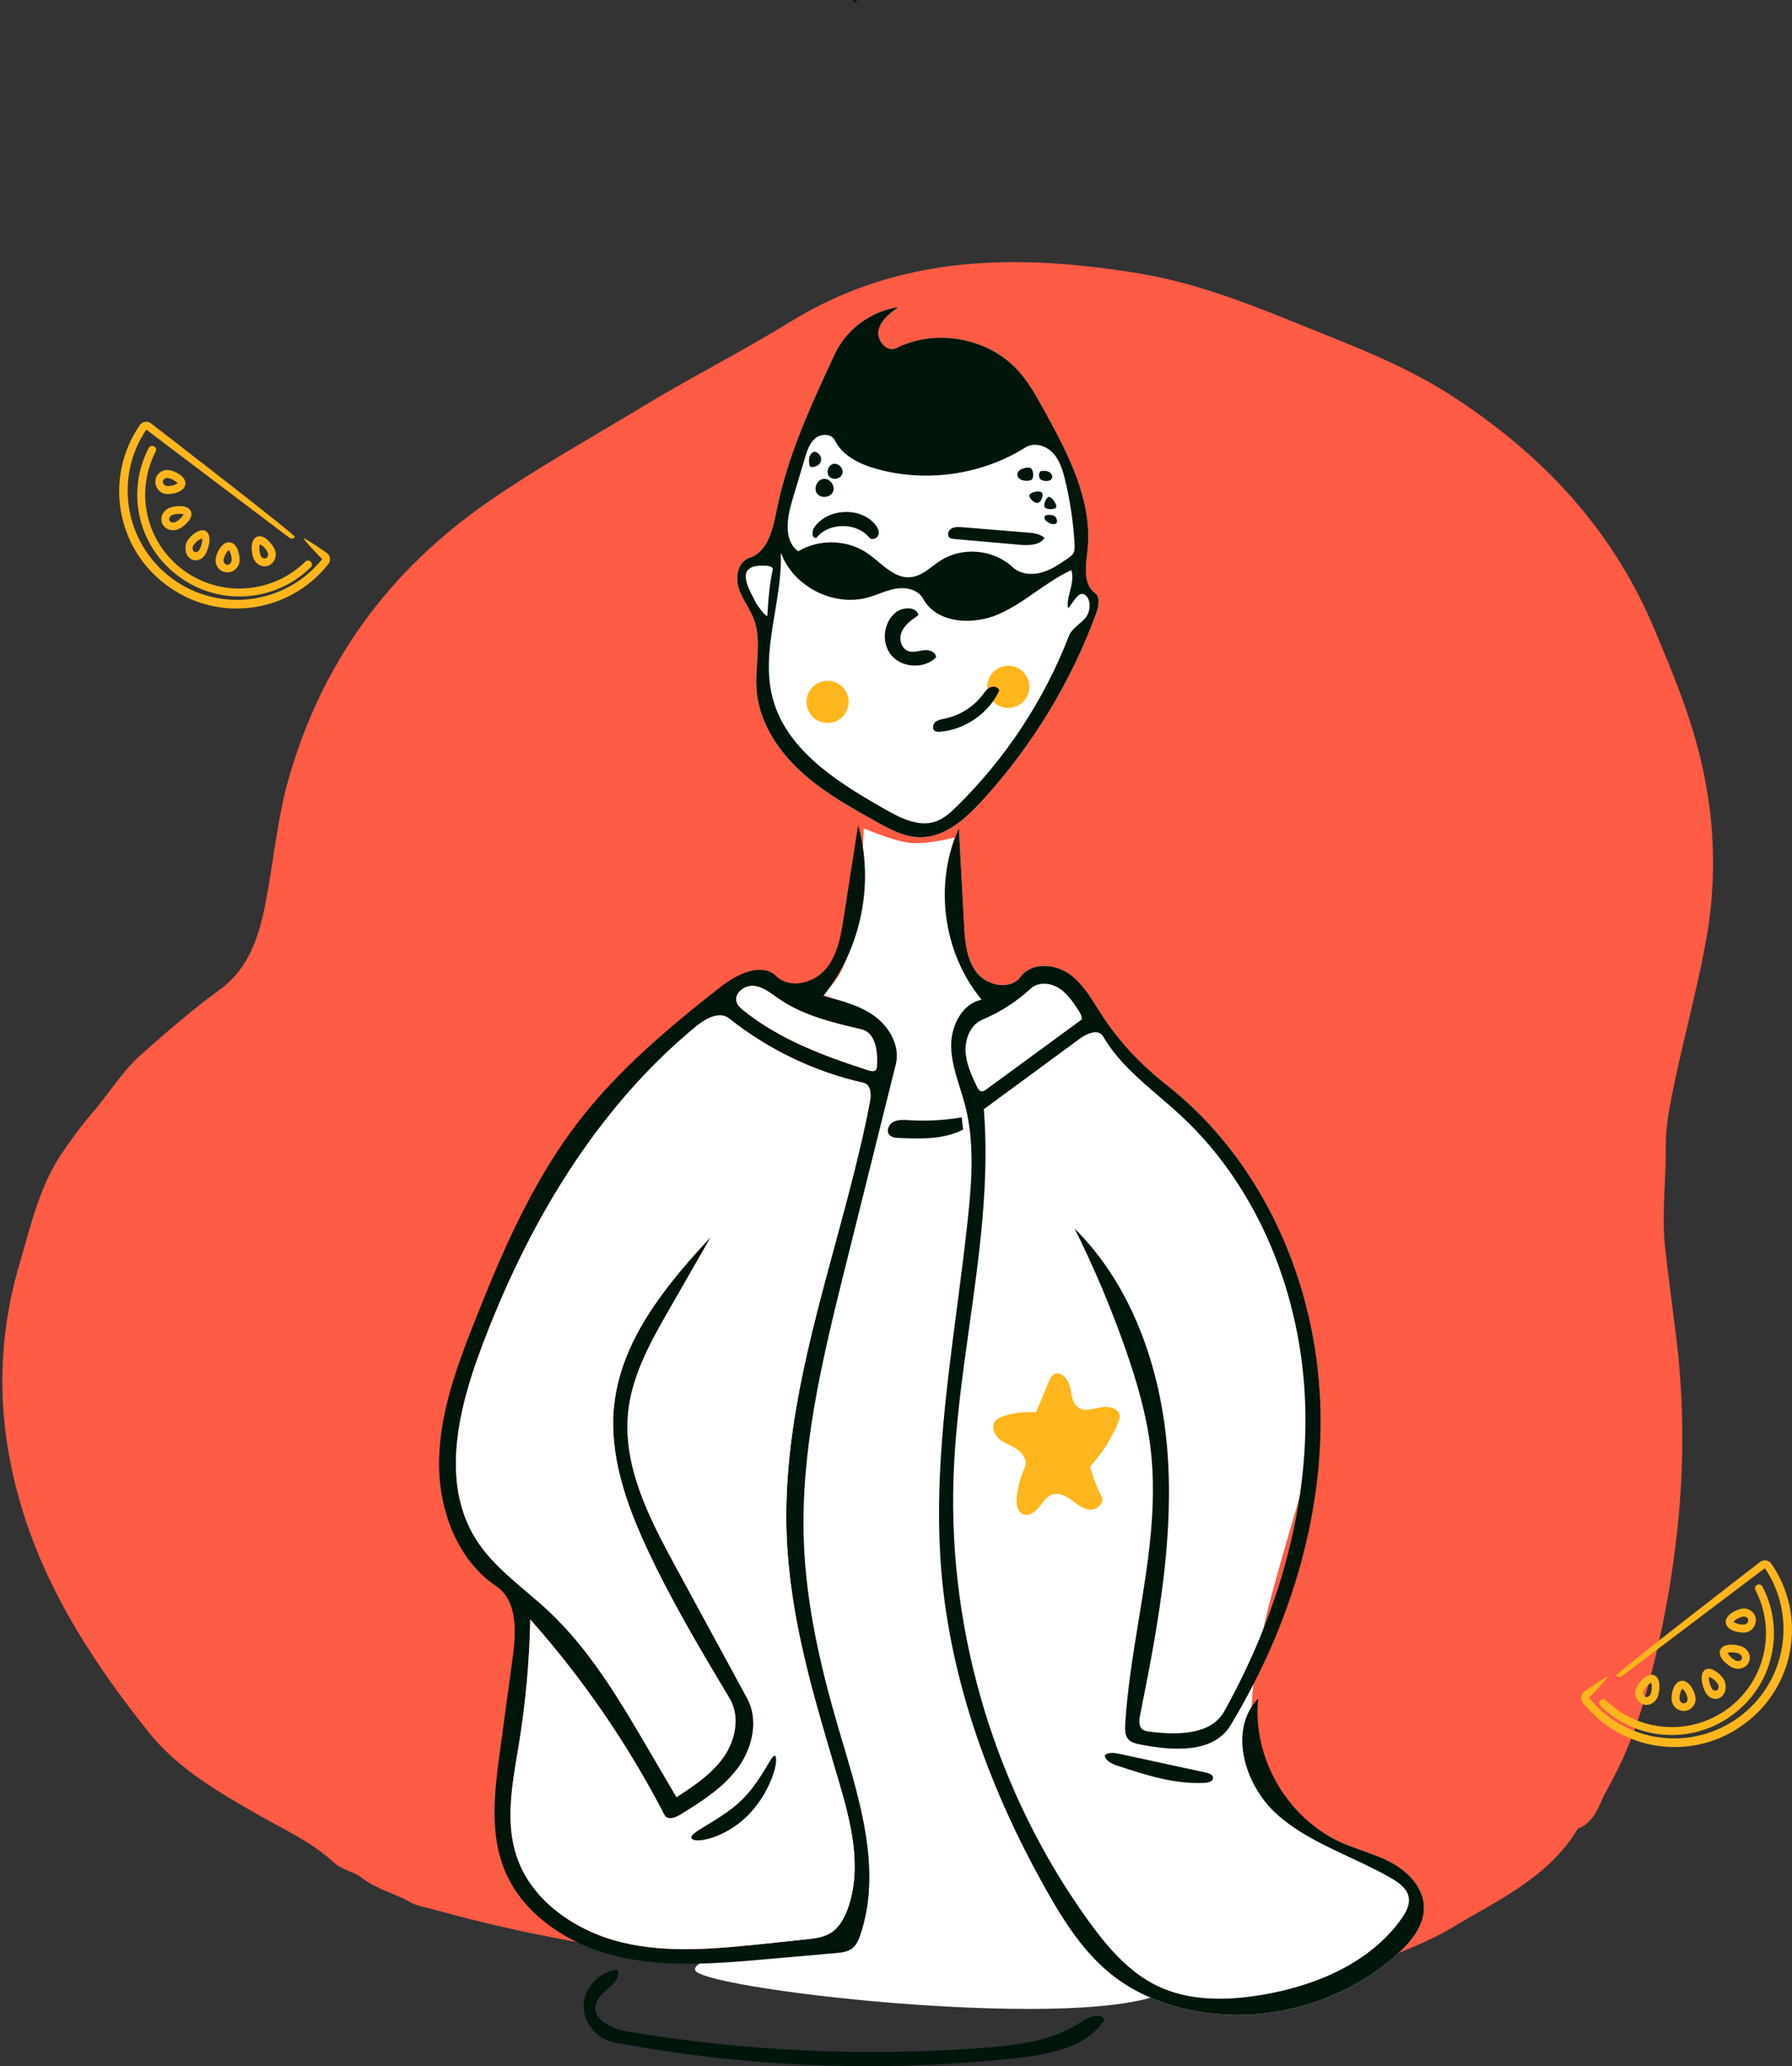 <svg width="595" height="686" viewBox="0 0 595 686" fill="none" xmlns="http://www.w3.org/2000/svg">
    <rect x="0" y="0" width="595" height="686" fill="#333333" stroke="none"/>
    <path fill-rule="evenodd" clip-rule="evenodd"
          d="M329.17 662.334C361.502 662.585 393.824 661.119 426.001 657.942L426.083 658.941C419.461 659.571 412.836 660.155 406.214 660.842C385.77 662.984 365.242 663.454 344.72 663.985C329.576 664.312 314.447 662.812 299.662 659.516C282.002 655.678 263.983 654.423 246.057 652.472C211.627 648.725 177.478 643.309 144.061 633.969C141.43 633.233 138.387 632.802 136.264 631.57C130.998 628.514 124.922 627.227 120.005 623.35C117.387 621.287 113.625 620.921 110.913 618.401C103.554 611.572 94.428 607.491 85.818 602.563C72.537 594.964 59.014 587.201 49.372 575.111C32.059 553.4 16.738 530.233 8.129 503.532C-0.78 475.9 -1.881 447.989 6.453 419.711C10.04 407.534 12.778 395.208 19.61 384.297C23.251 378.725 27.26 373.401 31.608 368.362C36.697 362.227 40.874 355.415 46.974 350.017C55.415 342.546 63.869 335.187 73.01 328.535C82.611 321.555 86.016 310.923 88.199 299.652C90.897 285.725 92.056 271.525 96.04 257.822C107.182 219.502 129.238 189.396 162.077 166.616C178.653 155.116 196.219 145.394 213.395 134.981C229.521 125.205 246.437 116.684 262.466 106.807C298.686 84.499 337.617 84.227 377.548 90.672C395.274 93.535 412.071 99.796 428.693 106.569C446.848 113.966 465.299 120.591 481.915 131.337C511.795 150.666 535.276 175.457 549.218 208.684C555.933 224.684 562.628 240.696 565.902 257.809C569.301 274.548 569.696 291.758 567.069 308.636C563.688 329.275 557.531 349.293 553.996 369.883C553.343 373.823 553.039 377.813 553.086 381.807C553.141 392.355 551.73 402.916 552.802 413.439C554.101 426.168 556.113 438.826 557.38 451.557C559.192 471.014 558.955 490.607 556.674 510.015C554.627 528.298 551.057 546.378 546 564.066C543.074 574.649 538.867 584.835 533.473 594.397C530.907 598.871 529.775 604.945 523.906 607.109C513.989 623.624 496.923 631.018 481.422 640.387C474.627 644.494 467.095 647.065 459.965 650.429C454.157 653.168 448.107 653.009 442.233 654.214C426.209 657.513 409.84 658.393 393.546 659.666C372.148 661.343 350.69 661.867 329.17 662.334Z"
          fill="#FF5B45"/>
    <path fill-rule="evenodd" clip-rule="evenodd"
          d="M284.38 0.704C283.91 0.835 283.167 0.746 283.242 0.264C283.523 0.12 283.837 -0.029 284.142 0.052C284.447 0.133 284.646 0.575 284.4 0.774L284.38 0.704Z"
          fill="#00160A"/>
    <path fill-rule="evenodd" clip-rule="evenodd"
          d="M286.773 274.972L287.939 275.458C294.259 278.063 299.04 279.524 302.283 279.842C305.722 280.18 310.745 279.556 317.35 277.972L317.223 279.611C316.142 293.963 316.185 304.797 317.35 312.112C318.559 319.704 321.424 326.305 325.943 331.918C320.865 337.598 313.217 343.325 322.652 369.855C329.056 387.863 318.179 451.61 317.223 505.18C316.771 530.531 322.065 553.828 325.943 568.502C335.209 603.561 350.217 633.493 366.783 647.14C375.056 653.955 389.19 660.662 384.897 662.288C353.206 674.288 231.284 660.163 230.783 653.972C230.323 648.287 263.139 649.021 267.783 623.229C276.766 573.338 261.123 483.602 261.566 472.578C262.874 440.018 272.606 400.52 284.783 370.972C285.236 369.872 288.55 369.673 293.005 369.855L293.314 368.605C296.163 356.854 296.652 348.808 294.783 344.466C292.617 339.436 285.238 334.62 272.645 330.017C277.153 327.296 280.498 321.682 282.681 313.176L282.908 312.265C284.959 303.771 286.248 291.34 286.773 274.972Z"
          fill="white"/>
    <path fill-rule="evenodd" clip-rule="evenodd"
          d="M291.24 453.901C292.581 437.512 292.503 431.205 294.783 414.919C295.444 410.198 294.457 371.375 286.257 377.58C283.186 379.904 284.409 385.089 282.941 388.65C270.765 418.198 262.875 440.018 261.566 472.578C260.894 489.301 259.77 506.104 261.121 522.785C263.514 552.35 287.115 504.338 291.24 453.901Z"
          fill="white"/>
    <path fill-rule="evenodd" clip-rule="evenodd"
          d="M312.548 521.531C309.293 482.5 317.23 443.533 321.361 404.585C322.689 392.066 323.603 379.227 320.462 367.037C318.783 360.522 315.949 354.189 315.815 347.461C315.68 340.734 319.355 333.206 325.944 331.918C313.06 316.393 309.999 293.333 318.384 274.972C318.951 285.578 319.518 296.184 320.084 306.79C320.386 312.436 320.83 318.478 324.318 322.922C327.806 327.365 335.528 328.832 338.876 324.281C342.423 319.46 350.139 319.881 355.022 323.336C359.905 326.792 362.804 332.317 366.079 337.329C371.789 346.071 379.09 353.725 387.303 360.161C417.948 384.172 435.683 422.689 438.15 461.601C439.569 483.978 415.616 535.251 415.501 569.772C415.416 595.28 437.489 608.144 445.049 611.57C450.687 614.126 456.819 615.558 462.242 618.547C467.664 621.536 472.517 626.671 472.772 632.869C473.031 639.139 468.619 644.591 463.969 648.792C445.621 665.365 419.182 672.471 395.024 667.323C386.04 665.408 377.321 661.856 370.008 656.285C360.173 648.793 353.339 638.075 347.277 627.287C328.965 594.7 315.656 558.802 312.548 521.531Z"
          fill="white"/>
    <path fill-rule="evenodd" clip-rule="evenodd"
          d="M257.857 169.481C261.459 151.343 269.338 134.367 277.15 117.59C280.995 109.332 289.226 103.25 298.288 101.972C295.461 103.975 292.421 106.294 291.719 109.674C291.018 113.054 294.51 117.127 297.604 115.564C310.824 108.89 328.382 112.202 338.223 123.227C341.547 126.951 343.993 131.351 346.411 135.711C354.53 150.352 362.913 166.212 361.075 182.831C360.528 187.777 359.494 193.828 363.491 196.823C365.423 198.271 364.833 201.254 364.006 203.515C355.561 226.603 342.503 248.012 325.816 266.13C320.322 272.094 313.516 278.094 305.382 277.97C300.21 277.891 295.455 275.304 290.943 272.786C281.895 267.736 272.744 262.611 265.222 255.504C257.701 248.397 251.86 238.982 251.179 228.687C250.666 220.92 253.039 212.791 250.274 205.509C248.896 201.881 246.323 198.76 245.204 195.045C244.086 191.329 245.157 186.403 248.865 185.201C254.933 183.233 256.621 175.707 257.857 169.481Z"
          fill="white"/>
    <circle cx="334.783" cy="228.029" r="7" fill="#FFB61D"/>
    <path fill-rule="evenodd" clip-rule="evenodd"
          d="M201.763 660.369C203.946 658.377 206.008 656.496 205.065 653.972C199.189 654.474 194.102 659.67 193.798 665.481C193.494 671.292 198.011 676.977 203.803 678.074C248.012 686.444 293.506 688.177 338.237 683.197C349.013 681.997 361.151 679.539 366.783 670.397C365.071 668.115 361.57 669.67 359.073 671.247L358.183 671.818C349.375 677.365 338.63 678.906 328.145 679.76L326.182 679.912C286.878 682.851 247.21 681.014 208.358 674.456C203.19 673.584 196.532 670.507 197.824 665.494C198.34 663.492 200.087 661.898 201.763 660.369ZM320.135 307.709L318.384 274.972C309.999 293.333 313.06 316.393 325.944 331.918C319.355 333.206 315.68 340.734 315.815 347.461C315.909 352.168 317.324 356.682 318.741 361.201C319.349 363.14 319.957 365.081 320.462 367.037C323.603 379.227 322.689 392.066 321.361 404.585L321.182 406.254C320.168 415.573 318.949 424.893 317.73 434.214C313.925 463.296 310.118 492.396 312.548 521.531C315.656 558.802 328.965 594.7 347.277 627.287C353.339 638.075 360.173 648.793 370.008 656.285C377.321 661.856 386.04 665.408 395.024 667.323C419.182 672.471 445.621 665.365 463.969 648.792C468.619 644.591 473.031 639.139 472.772 632.869C472.517 626.671 467.664 621.536 462.242 618.547C459.086 616.808 455.69 615.596 452.291 614.382C449.849 613.511 447.406 612.639 445.049 611.57C427.258 603.506 415.727 583.361 417.759 563.895C407.728 574.39 413.207 592.729 424.037 602.393C431.02 608.624 439.525 612.595 448.052 616.576C452.751 618.77 457.458 620.968 461.92 623.548C464.502 625.042 467.243 627.005 467.743 629.951C468.17 632.459 466.816 634.907 465.348 636.983C454.913 651.734 436.86 659.286 419.069 662.287C407.404 664.254 394.934 664.475 384.274 659.336C375.041 654.886 368.078 646.874 362.008 638.566L361.221 637.481C330.831 595.266 314.872 542.807 316.592 490.776C317.151 473.89 319.505 457.079 321.856 440.289C325.216 416.289 328.571 392.332 326.667 368.258L358.857 344.6C361.182 342.95 364.84 341.616 366.249 344.047C370.861 352.011 377.904 358.053 384.939 364.088C387.379 366.181 389.818 368.274 392.155 370.445C418.219 394.669 432.145 430.427 433.357 466.035C434.569 501.644 423.81 537 406.518 568.128C402.061 576.152 390.711 576.059 381.622 574.9L381.383 574.868C380.662 574.771 379.927 574.631 379.354 574.191C378.112 573.237 378.188 571.413 378.47 569.828L378.544 569.437C384.123 541.615 389.47 513.392 387.839 485.06C386.208 456.729 376.874 427.86 356.791 407.859C363.264 420.832 368.916 434.217 373.702 447.906C377.437 458.59 380.659 469.522 382.015 480.761C384.313 499.805 381.202 518.793 378.083 537.835C376.197 549.349 374.307 560.883 373.608 572.462L373.594 572.713C373.504 574.394 373.546 576.219 374.656 577.462C375.627 578.549 377.161 578.889 378.59 579.171L378.951 579.241C389.59 581.3 402.936 582.108 408.53 572.872C428.716 539.544 440.618 500.512 438.15 461.601C435.683 422.689 417.948 384.172 387.303 360.161L386.536 359.554C378.636 353.246 371.611 345.798 366.079 337.329C365.505 336.452 364.943 335.558 364.38 334.663C361.728 330.445 359.05 326.187 355.022 323.336C350.139 319.881 342.423 319.46 338.876 324.281L338.713 324.493C335.283 328.784 327.75 327.295 324.318 322.922C321.018 318.718 320.443 313.085 320.135 307.709ZM273.324 330.713C285.93 315.085 290.389 293.268 284.92 273.972L280.01 305.567C279.094 311.342 277.91 317.314 274.148 321.759C270.166 326.465 262.244 328.43 257.811 324.142L257.595 323.94C252.722 319.554 244.973 323.31 239.584 327.407L239.107 327.774C222.047 341.145 205.289 355.238 192.075 372.397C177.356 391.511 167.495 413.82 158.575 436.235L156.93 440.395C151.314 454.704 146.075 469.458 145.793 484.795C145.5 500.746 151.516 517.675 164.773 526.618C171.784 531.347 171.423 541.568 170.285 549.928L165.813 582.804C164.109 595.463 162.685 608.691 167.405 620.522C173.503 635.807 189.021 645.763 205.085 649.547C220.506 653.181 236.586 652.015 252.396 650.638L277.787 648.408C279.61 648.242 281.506 647.991 282.945 646.88C284.369 645.78 285.096 644.023 285.671 642.321C292.041 623.482 287.073 603.301 281.393 583.91L278.194 573.097C272.345 553.077 267.658 532.579 266.895 511.747C265.811 482.15 272.651 452.929 279.8 424.144L297.44 353.334C298.926 347.366 295.403 341.056 290.438 337.404C285.805 333.996 280.129 332.411 274.524 331.011L273.324 330.713ZM231.133 340.732C234.286 338.135 238.928 335.603 242.124 338.148C255.127 348.504 270.516 355.867 286.757 359.503C289.06 360.019 289.295 363.08 288.911 365.473L288.842 365.866C285.752 381.799 281.471 397.592 277.194 413.368C268.503 445.434 259.83 477.429 261.214 510.386C262.237 534.766 268.765 558.494 275.695 581.948L278.464 591.279C282.56 605.156 286.347 620.071 281.486 633.639C280.322 636.887 278.536 640.12 275.557 641.875C273.226 643.249 270.439 643.564 267.747 643.848L252.244 645.485C237.065 647.076 221.588 648.456 206.765 644.938C191.336 641.276 176.48 631.224 171.511 616.216C167.906 605.328 169.867 593.597 171.772 582.197C171.896 581.457 172.02 580.717 172.141 579.98L172.357 578.663C174.554 565.103 175.793 551.39 176.062 537.657C193.562 557.369 208.587 579.262 220.676 602.662C221.547 604.347 224.104 603.569 225.721 602.57L226.965 601.801C233.603 597.685 240.268 593.327 244.911 587.086C249.843 580.455 252.027 571.111 248.082 563.852L224.04 519.614C215.386 503.669 206.598 486.452 208.609 468.465C209.893 456.975 215.492 446.507 221.246 436.422L236.025 410.647L234.578 412.209C220.12 427.891 206.105 445.619 203.906 466.713C202.261 482.483 207.515 498.124 214.112 512.592L214.755 513.988C221.865 529.31 230.369 543.937 239.014 558.461L242.261 563.904C245.794 569.822 244.231 577.695 240.278 583.342C236.579 588.625 231.155 592.389 225.738 595.941L224.617 596.673L214.101 578.731C204.891 563.039 195.365 547.257 182.081 534.829C179.712 532.613 177.221 530.498 174.73 528.384C168.487 523.087 162.247 517.791 157.949 510.9C146.717 492.895 151.762 469.577 159.061 449.558L159.51 448.336C174.679 407.5 197.45 368.473 231.133 340.732ZM400.45 588.507L371.53 582.25C369.883 581.907 367.983 581.688 366.783 582.795C367.051 584.545 368.951 585.49 370.724 586.112L371.13 586.249C380.516 589.341 390.201 592.474 400.107 591.904C401.282 591.836 402.796 591.377 402.783 590.247C402.771 589.223 401.491 588.732 400.45 588.507ZM319.783 375.012L319.313 370.972C313.547 371.945 307.665 372.259 301.825 371.903L301.65 371.892C299.934 371.787 298.127 371.676 296.618 372.469C295.058 373.289 294.14 375.508 295.318 376.802C296.093 377.654 297.391 377.762 298.555 377.811L299.098 377.834C306.159 378.125 313.56 378.255 319.783 375.012ZM244.608 332.726C243.62 329.778 247.194 326.992 250.297 327.306C252.933 327.573 255.162 329.168 257.343 330.729C257.422 330.785 257.5 330.842 257.579 330.898L258.501 331.549C265.773 336.582 274.46 338.998 283.108 341.066L286.069 341.764C290.595 342.823 291.428 348.697 291.208 353.415L291.179 353.934C291.152 354.365 291.114 354.825 290.846 355.165C290.305 355.851 289.232 355.649 288.4 355.38L287.537 355.1C273.152 350.421 258.701 344.997 246.942 335.527C245.982 334.753 244.999 333.894 244.608 332.726ZM297.739 102.364L298.288 101.972C289.226 103.25 280.995 109.332 277.15 117.59C269.338 134.367 261.459 151.343 257.857 169.481C256.621 175.707 254.933 183.233 248.865 185.201L248.637 185.281C245.113 186.608 244.11 191.406 245.204 195.045C245.816 197.078 246.864 198.932 247.913 200.79C248.781 202.327 249.65 203.866 250.274 205.509C252.043 210.168 251.709 215.172 251.373 220.207C251.184 223.043 250.994 225.889 251.179 228.687C251.86 238.982 257.701 248.397 265.222 255.504C272.016 261.923 280.139 266.726 288.315 271.316L290.943 272.786C295.455 275.304 300.21 277.891 305.382 277.97C313.516 278.094 320.322 272.094 325.816 266.13L326.62 265.25C342.923 247.321 355.698 226.231 364.006 203.515C364.833 201.254 365.423 198.271 363.491 196.823C360.121 194.298 360.327 189.6 360.803 185.224L361.075 182.831C362.864 166.649 354.964 151.187 347.052 136.869L346.008 134.984C343.719 130.864 341.363 126.744 338.223 123.227C328.382 112.202 310.824 108.89 297.604 115.564C294.51 117.127 291.018 113.054 291.719 109.674C292.375 106.512 295.079 104.279 297.739 102.364ZM257.278 203.486C258.392 196.815 259.51 190.113 259.266 183.441C263.263 194.675 276.738 201.599 288.266 198.343C289.489 197.997 290.686 197.555 291.881 197.112C293.813 196.398 295.741 195.684 297.773 195.384C301.063 194.899 304.918 195.849 306.492 198.762L306.652 199.05C311.237 207.031 323.13 207.641 331.646 203.891C336.045 201.954 340.002 199.209 343.96 196.462C347.757 193.827 351.554 191.192 355.744 189.269C356.438 191.723 355.791 194.261 355.2 196.582C354.683 198.611 354.208 200.475 354.708 201.972C355.023 201.539 355.321 201.116 355.606 200.713C357.431 198.125 358.703 196.322 360.382 197.59C362.322 199.057 362.184 203.094 360.382 205.168C359.743 205.904 358.99 206.556 358.24 207.205C356.875 208.388 355.521 209.561 354.882 211.212C346.671 232.438 333.851 251.889 317.554 267.846C315.556 269.802 313.428 271.756 310.791 272.7C305.175 274.71 299.122 271.674 293.939 268.732L291.452 267.309C276.479 258.68 260.906 248.249 256.548 231.785C254.099 222.537 255.683 213.044 257.278 203.486ZM304.368 204.643L304.942 204.251C304.356 201.223 299.501 201.452 297.151 203.532C293.117 207.102 292.593 213.85 296.2 217.825C299.806 221.8 307.005 222.081 310.781 218.256C310.863 216.578 308.663 215.683 306.934 215.849C306.39 215.901 305.844 216.008 305.299 216.114C304.111 216.345 302.928 216.576 301.788 216.242C299.221 215.491 298.361 212.134 299.404 209.745C300.357 207.564 302.357 206.028 304.368 204.643ZM252.902 187.807L253.786 187.804C255.072 187.82 256.836 187.993 256.548 189.269C255.619 193.38 255.194 198.173 254.969 201.458L254.779 204.468C254.23 204.68 252.659 202.523 251.754 201.28C251.569 201.026 251.412 200.811 251.298 200.661L251.179 200.514C250.94 199.994 250.617 199.378 250.263 198.703C248.027 194.441 244.546 187.807 252.902 187.807ZM267.328 151.873C268.037 149.514 268.842 147.007 270.767 145.457C272.693 143.907 276.107 143.969 277.188 146.185C279.721 151.379 285.519 154.131 291.108 155.693C307.615 160.306 326.041 157.632 340.533 148.518C343.353 146.745 347.293 147.932 349.576 150.351C351.669 152.569 352.679 155.55 353.436 158.515L353.637 159.323C355.331 166.298 356.386 173.426 356.782 180.59C356.845 181.728 356.869 182.953 356.238 183.904C355.856 184.478 355.275 184.887 354.708 185.281L353.825 185.892C351.314 187.621 348.717 189.283 345.783 190.084C342.504 190.98 338.665 190.605 336.196 188.28L335.906 188.013C329.65 182.386 319.532 181.507 312.411 186.025C311.495 186.606 310.61 187.271 309.725 187.936C307.457 189.639 305.19 191.341 302.422 191.626C298.288 192.052 294.944 189.271 291.617 186.503C290.441 185.525 289.267 184.549 288.062 183.717C281.394 179.113 271.978 178.836 265.048 183.04C260.078 179.466 261.306 171.912 263.062 166.069L267.328 151.873ZM340.969 176.79L319.419 175.024C318.189 174.93 316.888 174.898 315.857 175.511C314.753 176.169 314.331 177.886 315.41 178.579C315.828 178.848 316.359 178.901 316.865 178.946L338.722 180.885C341.733 181.129 345.346 181.004 346.783 178.563C345.297 177.204 343.044 176.96 340.969 176.79ZM291.703 177.49C292.031 176.228 291.299 174.936 290.434 173.944C285.397 168.168 274.634 168.801 270.344 175.127C269.509 176.358 269.508 178.707 271.017 178.611C275.148 173.376 284.449 173.317 288.649 178.498C289.477 179.52 291.376 178.752 291.703 177.49ZM350.783 173.685C351.134 173.327 351.022 171.87 350.039 171.311C349.312 170.897 347.256 170.698 346.913 171.406C346.138 172.962 349.707 174.783 350.783 173.685ZM350.675 168.419C351.043 167.514 349.297 164.976 348.292 164.972C347.408 164.968 346.308 167.553 346.896 168.404C347.499 169.277 350.345 169.231 350.675 168.419ZM344.563 166.955C345.769 166.776 346.731 164.125 345.783 163.427C344.841 162.732 342.102 163.46 341.802 164.329C341.493 165.224 343.269 167.147 344.563 166.955ZM271.271 163.833C272.522 165.574 275.678 165.257 276.559 163.303C277.439 161.348 275.588 158.77 273.456 158.984C271.325 159.198 270.021 162.092 271.271 163.833ZM345.818 159.366C347.2 159.956 349.266 159.81 349.386 158.375C349.275 156.455 347.163 156.153 345.783 156.389C344.68 156.576 344.7 158.89 345.818 159.366ZM342.437 159.319C343.436 158.764 343.175 155.739 342.06 155.358C340.852 154.945 337.605 155.762 337.792 157.729C337.98 159.697 341.302 159.95 342.437 159.319ZM275.359 158.245C276.563 159.563 279.146 158.995 279.685 157.292C280.225 155.589 278.441 153.637 276.697 154.021C274.954 154.405 274.155 156.926 275.359 158.245ZM271.776 154.319C272.739 153.504 272.876 152.038 272.315 151.27C271.182 149.72 270.235 149.727 269.461 150.49C268.496 151.441 268.451 153.043 268.838 154.699C268.983 155.319 270.796 155.15 271.776 154.319ZM326.212 230.755C323.208 234.693 318.722 237.515 313.823 238.547C313.694 238.574 313.564 238.601 313.433 238.627C312.421 238.832 311.382 239.042 310.602 239.691C309.72 240.424 309.424 241.964 310.353 242.638C310.872 243.014 311.575 242.998 312.217 242.94C320.569 242.19 328.321 236.773 331.783 229.27C331.542 228.083 329.886 227.675 328.771 228.191C327.793 228.644 327.129 229.531 326.482 230.396C326.392 230.517 326.302 230.637 326.212 230.755Z"
          fill="#00160A"/>
    <path fill-rule="evenodd" clip-rule="evenodd"
          d="M349.84 456.344C352.017 454.965 354.592 457.677 355.207 460.203C355.821 462.729 355.904 465.769 358.014 467.252C360.172 468.768 363.072 467.698 365.651 467.197C368.23 466.697 371.792 467.672 371.783 470.334C371.781 470.992 371.537 471.621 371.285 472.227C369.053 477.598 365.886 482.568 361.975 486.839C362.801 490.284 364.066 493.622 365.728 496.742C366.841 498.829 364.348 501.334 362.011 501.225C359.673 501.115 357.729 499.476 355.834 498.083C353.94 496.691 351.572 495.428 349.353 496.18C347.438 496.829 346.299 498.75 345.045 500.355C343.791 501.959 341.831 503.469 339.917 502.816C337.603 502.025 337.28 498.853 337.632 496.403C338.094 493.192 338.989 490.046 340.285 487.079C341.2 484.983 339.698 482.551 337.829 481.261C335.959 479.97 333.697 479.319 331.928 477.89C330.159 476.461 329.027 473.718 330.381 471.881C331.039 470.989 332.117 470.537 333.161 470.19C336.642 469.032 340.352 468.589 344.002 468.896C345.398 465.525 346.794 462.153 348.189 458.782C348.572 457.858 349.002 456.875 349.84 456.344V456.344Z"
          fill="#FFB61D"/>
    <path fill-rule="evenodd" clip-rule="evenodd"
          d="M246.942 335.527C245.981 334.753 244.999 333.894 244.607 332.726C243.619 329.778 247.194 326.993 250.297 327.306C252.932 327.573 255.161 329.168 257.343 330.729C257.73 331.006 258.115 331.282 258.501 331.549C266.603 337.158 276.464 339.517 286.068 341.764C290.763 342.863 291.484 349.139 291.179 353.934C291.152 354.365 291.113 354.826 290.845 355.165C290.305 355.851 289.231 355.649 288.399 355.38C273.731 350.637 258.936 345.187 246.942 335.527ZM244.91 587.086C249.843 580.455 252.026 571.111 248.082 563.853L224.36 520.205C215.604 504.094 206.572 486.674 208.608 468.466C209.977 456.226 216.24 445.146 222.372 434.454L236.025 410.648C221.067 426.713 206.178 444.916 203.905 466.714C202.208 482.992 207.86 499.133 214.754 513.988C222.754 531.225 232.517 547.583 242.26 563.904C245.793 569.822 244.231 577.695 240.277 583.342C236.324 588.99 230.398 592.901 224.617 596.673L215.204 580.614C205.647 564.307 195.896 547.755 182.081 534.829C179.712 532.613 177.221 530.499 174.73 528.385C168.487 523.087 162.247 517.791 157.948 510.9C146.488 492.528 151.974 468.623 159.51 448.336C174.679 407.5 197.45 368.473 231.132 340.732C234.286 338.135 238.927 335.603 242.123 338.148C255.127 348.504 270.515 355.867 286.757 359.504C289.187 360.048 289.314 363.428 288.842 365.866C285.751 381.799 281.47 397.593 277.194 413.369C268.502 445.435 259.83 477.429 261.213 510.386C262.332 537.029 270.024 562.893 277.631 588.472C277.788 589.001 277.945 589.529 278.102 590.057C282.33 604.278 286.49 619.672 281.485 633.639C280.321 636.888 278.535 640.12 275.556 641.876C273.226 643.249 270.439 643.564 267.746 643.848L254.101 645.289C238.329 646.955 222.193 648.6 206.764 644.938C191.336 641.276 176.48 631.224 171.51 616.216C167.905 605.328 169.866 593.597 171.772 582.198C171.969 581.015 172.166 579.837 172.357 578.663C174.553 565.104 175.792 551.39 176.061 537.657C193.562 557.37 208.587 579.262 220.676 602.662C221.546 604.348 224.104 603.569 225.72 602.57C232.761 598.222 239.977 593.717 244.91 587.086Z"
          fill="white"/>
    <path fill-rule="evenodd" clip-rule="evenodd"
          d="M359.194 338.464C359.308 337.34 358.659 336.296 358.036 335.353C356.208 332.587 354.292 329.734 351.475 327.992C348.658 326.25 344.667 325.947 342.236 328.199C337.559 332.531 332.119 336.033 326.243 338.492C322.378 340.11 320.431 344.683 320.591 348.878C320.751 353.073 322.58 356.998 324.374 360.792C324.686 361.452 325.101 362.193 325.819 362.317C326.42 362.421 326.987 362.041 327.48 361.681C338.051 353.942 348.623 346.203 359.194 338.464Z"
          fill="white"/>
    <path fill-rule="evenodd" clip-rule="evenodd"
          d="M109.009 187.262C109.447 186.715 109.64 186.012 109.542 185.319C109.449 184.618 109.074 183.986 108.505 183.566C108.505 183.566 101.326 178.585 100.902 178.771C100.477 178.956 106.979 185.644 106.979 185.644C94.778 200.774 72.81 203.614 57.155 192.085C41.501 180.556 37.718 158.753 48.577 142.634L96.123 178.563C96.7 178.988 97.512 178.865 97.937 178.289C98.362 177.713 50.125 140.555 50.125 140.555C49.563 140.129 48.85 139.951 48.153 140.061C47.456 140.172 46.834 140.561 46.431 141.14C34.505 158.397 38.504 182.002 55.45 194.377C72.285 206.891 96.033 203.736 109.009 187.262ZM59.378 191.39C72.731 201.286 91.327 199.995 103.176 188.35C103.69 187.848 103.699 187.026 103.195 186.513C102.692 186.001 101.867 185.992 101.352 186.495C90.393 197.2 73.261 198.395 60.913 189.315C48.565 180.235 44.651 163.564 51.674 149.963C51.907 149.549 51.895 149.041 51.642 148.638C51.389 148.236 50.935 148.003 50.46 148.032C49.984 148.06 49.562 148.345 49.359 148.775C41.697 163.499 45.951 181.594 59.378 191.39ZM61.582 182.445C61.499 181.319 61.78 180.197 62.373 179.293C63.088 178.28 63.971 177.439 64.972 176.819C66.864 175.633 67.989 176.001 68.6 176.517C70.589 178.191 69.041 182.712 68.118 184.146C67.384 185.311 66.213 186.009 64.959 186.029C64.236 186.034 63.532 185.773 62.949 185.284C62.156 184.609 61.657 183.573 61.582 182.445ZM67.16 178.747C66.033 179.118 65.031 179.873 64.287 180.911C64.044 181.279 63.926 181.736 63.957 182.197C63.977 182.548 64.126 182.873 64.367 183.09C65.013 183.503 65.828 183.255 66.208 182.529C66.853 181.408 67.185 180.089 67.16 178.747ZM75.085 190.007C76.185 190.124 77.284 189.782 78.093 189.071C78.909 188.371 79.423 187.413 79.538 186.38C79.731 184.751 79.022 180.336 76.276 180.044C75.414 179.951 74.157 180.257 72.909 182.196C72.242 183.218 71.797 184.354 71.6 185.539C71.467 186.571 71.743 187.612 72.373 188.465C72.997 189.325 73.987 189.887 75.085 190.007ZM75.973 182.583C76.651 183.64 76.972 184.866 76.893 186.099C76.851 186.523 76.645 186.917 76.314 187.206C76.068 187.435 75.726 187.549 75.382 187.517C75.041 187.468 74.738 187.286 74.549 187.015C74.295 186.664 74.187 186.236 74.246 185.815C74.461 184.598 75.063 183.471 75.973 182.583ZM85.271 178.226C87.702 177.151 90.509 180.757 91.173 182.312V182.308C92.122 184.323 91.301 186.742 89.334 187.723C88.883 187.925 88.397 188.029 87.905 188.029C87.355 188.026 86.812 187.901 86.314 187.663C85.362 187.206 84.608 186.409 84.194 185.422C83.531 183.87 82.84 179.302 85.271 178.226ZM87.373 185.315C87.667 185.462 88.008 185.475 88.312 185.352C88.99 184.94 89.225 184.052 88.84 183.349C88.282 182.206 87.397 181.264 86.302 180.647C86 181.887 86.075 183.191 86.516 184.387C86.681 184.793 86.986 185.123 87.373 185.315ZM56.046 156.061C55.014 155.93 53.973 156.205 53.119 156.835C52.26 157.459 51.697 158.448 51.577 159.547C51.428 161.841 53.053 163.831 55.213 163.999C55.404 164.02 55.595 164.03 55.786 164.029C57.695 164.029 61.289 163.206 61.554 160.736C61.832 157.988 57.676 156.256 56.046 156.061ZM55.488 161.353C54.708 161.341 54.079 160.672 54.07 159.844C54.117 159.502 54.299 159.199 54.571 159.01C54.859 158.799 55.202 158.688 55.552 158.693C55.624 158.693 55.697 158.693 55.772 158.707C56.992 158.922 58.122 159.525 59.011 160.437C57.95 161.115 56.72 161.435 55.484 161.353H55.488ZM53.875 173.81C53.445 172.84 53.467 171.734 53.935 170.781C54.393 169.826 55.191 169.07 56.177 168.654C57.727 167.987 62.294 167.308 63.37 169.734C64.446 172.16 60.842 174.989 59.288 175.655C58.721 175.901 58.108 176.028 57.488 176.029C57.042 176.03 56.6 175.961 56.176 175.827C55.146 175.517 54.306 174.78 53.875 173.81ZM59.632 170.583C58.808 170.569 57.988 170.707 57.214 170.988H57.218C56.811 171.152 56.48 171.458 56.287 171.848C56.128 172.14 56.114 172.487 56.249 172.79C56.383 173.094 56.652 173.32 56.977 173.404C57.398 173.528 57.85 173.498 58.251 173.32C59.392 172.759 60.335 171.871 60.952 170.773C60.529 170.624 60.081 170.56 59.632 170.583Z"
          fill="#FFB61D"/>
    <path fill-rule="evenodd" clip-rule="evenodd"
          d="M525.557 565.262C525.119 564.715 524.926 564.012 525.024 563.319C525.118 562.618 525.492 561.986 526.061 561.566C526.061 561.566 533.24 556.585 533.665 556.771C534.089 556.956 527.588 563.644 527.588 563.644C539.789 578.774 561.757 581.614 577.411 570.085C593.066 558.556 596.848 536.753 585.989 520.634L538.443 556.563C537.867 556.988 537.055 556.865 536.63 556.289C536.205 555.713 584.441 518.555 584.441 518.555C585.004 518.129 585.716 517.951 586.413 518.061C587.11 518.172 587.732 518.561 588.136 519.14C600.062 536.397 596.062 560.002 579.116 572.377C562.281 584.891 538.533 581.736 525.557 565.262ZM575.188 569.39C561.835 579.286 543.239 577.995 531.39 566.35C530.876 565.848 530.868 565.026 531.371 564.513C531.875 564.001 532.7 563.992 533.214 564.495C544.173 575.2 561.305 576.395 573.653 567.315C586.001 558.235 589.915 541.564 582.892 527.963C582.659 527.549 582.672 527.041 582.925 526.638C583.178 526.236 583.631 526.003 584.107 526.032C584.582 526.06 585.004 526.345 585.207 526.775C592.87 541.499 588.615 559.594 575.188 569.39ZM572.985 560.445C573.068 559.319 572.786 558.197 572.194 557.293C571.479 556.28 570.595 555.439 569.595 554.819C567.703 553.633 566.577 554.001 565.967 554.517C563.977 556.191 565.525 560.712 566.449 562.146C567.182 563.311 568.354 564.009 569.608 564.029C570.33 564.034 571.035 563.773 571.618 563.284C572.411 562.609 572.909 561.573 572.985 560.445ZM567.406 556.747C568.533 557.118 569.535 557.873 570.279 558.911C570.523 559.279 570.64 559.736 570.61 560.197C570.59 560.548 570.441 560.873 570.199 561.09C569.554 561.503 568.739 561.255 568.358 560.529C567.714 559.408 567.382 558.089 567.406 556.747ZM559.481 568.007C558.382 568.124 557.282 567.782 556.473 567.071C555.658 566.371 555.144 565.413 555.029 564.38C554.836 562.751 555.544 558.336 558.29 558.044C559.153 557.951 560.409 558.257 561.658 560.196C562.325 561.218 562.769 562.354 562.966 563.539C563.099 564.571 562.824 565.612 562.193 566.465C561.569 567.325 560.58 567.887 559.481 568.007ZM558.594 560.583C557.915 561.64 557.594 562.866 557.674 564.099C557.715 564.523 557.921 564.917 558.253 565.206C558.499 565.435 558.84 565.549 559.185 565.517C559.525 565.468 559.828 565.286 560.018 565.015C560.272 564.664 560.379 564.236 560.32 563.815C560.105 562.598 559.503 561.471 558.594 560.583ZM549.296 556.226C546.864 555.151 544.058 558.757 543.394 560.312V560.308C542.444 562.323 543.266 564.742 545.233 565.723C545.683 565.925 546.17 566.029 546.661 566.029C547.212 566.026 547.754 565.901 548.253 565.663C549.204 565.206 549.959 564.409 550.373 563.422C551.035 561.87 551.727 557.302 549.296 556.226ZM547.193 563.315C546.899 563.462 546.558 563.475 546.254 563.352C545.576 562.94 545.342 562.052 545.726 561.349C546.284 560.206 547.17 559.264 548.264 558.647C548.566 559.887 548.492 561.191 548.051 562.387C547.886 562.793 547.581 563.123 547.193 563.315ZM578.521 534.061C579.552 533.93 580.594 534.205 581.447 534.835C582.307 535.459 582.869 536.448 582.99 537.547C583.139 539.841 581.513 541.831 579.353 541.999C579.163 542.02 578.972 542.03 578.78 542.029C576.872 542.029 573.277 541.206 573.012 538.736C572.734 535.988 576.891 534.256 578.521 534.061ZM579.079 539.353C579.859 539.341 580.487 538.672 580.497 537.844C580.45 537.502 580.267 537.199 579.995 537.01C579.707 536.799 579.365 536.688 579.015 536.693C578.942 536.693 578.869 536.693 578.794 536.707C577.574 536.922 576.445 537.525 575.555 538.437C576.616 539.115 577.846 539.435 579.082 539.353H579.079ZM580.691 551.81C581.122 550.84 581.1 549.734 580.631 548.781C580.173 547.826 579.376 547.07 578.389 546.654C576.839 545.987 572.273 545.308 571.196 547.734C570.12 550.16 573.724 552.989 575.279 553.655C575.846 553.901 576.459 554.028 577.079 554.029C577.524 554.03 577.967 553.961 578.391 553.827C579.42 553.517 580.26 552.78 580.691 551.81ZM574.934 548.583C575.759 548.569 576.579 548.707 577.352 548.988H577.348C577.755 549.152 578.087 549.458 578.279 549.848C578.438 550.14 578.452 550.487 578.318 550.79C578.183 551.094 577.915 551.32 577.589 551.404C577.168 551.528 576.716 551.498 576.316 551.32C575.174 550.759 574.232 549.871 573.614 548.773C574.037 548.624 574.486 548.56 574.934 548.583Z"
          fill="#FFB61D"/>
    <circle cx="274.783" cy="233.029" r="7" fill="#FFB61D"/>
    <path fill-rule="evenodd" clip-rule="evenodd"
          d="M257.545 583.229C258.434 585.446 255.516 595.743 247.902 603.122C240.287 610.501 230.402 612.252 229.592 610.23C228.782 608.209 239.86 604.233 246.852 597.029C253.844 589.825 256.656 581.011 257.545 583.229Z"
          fill="#00160A"/>
</svg>

